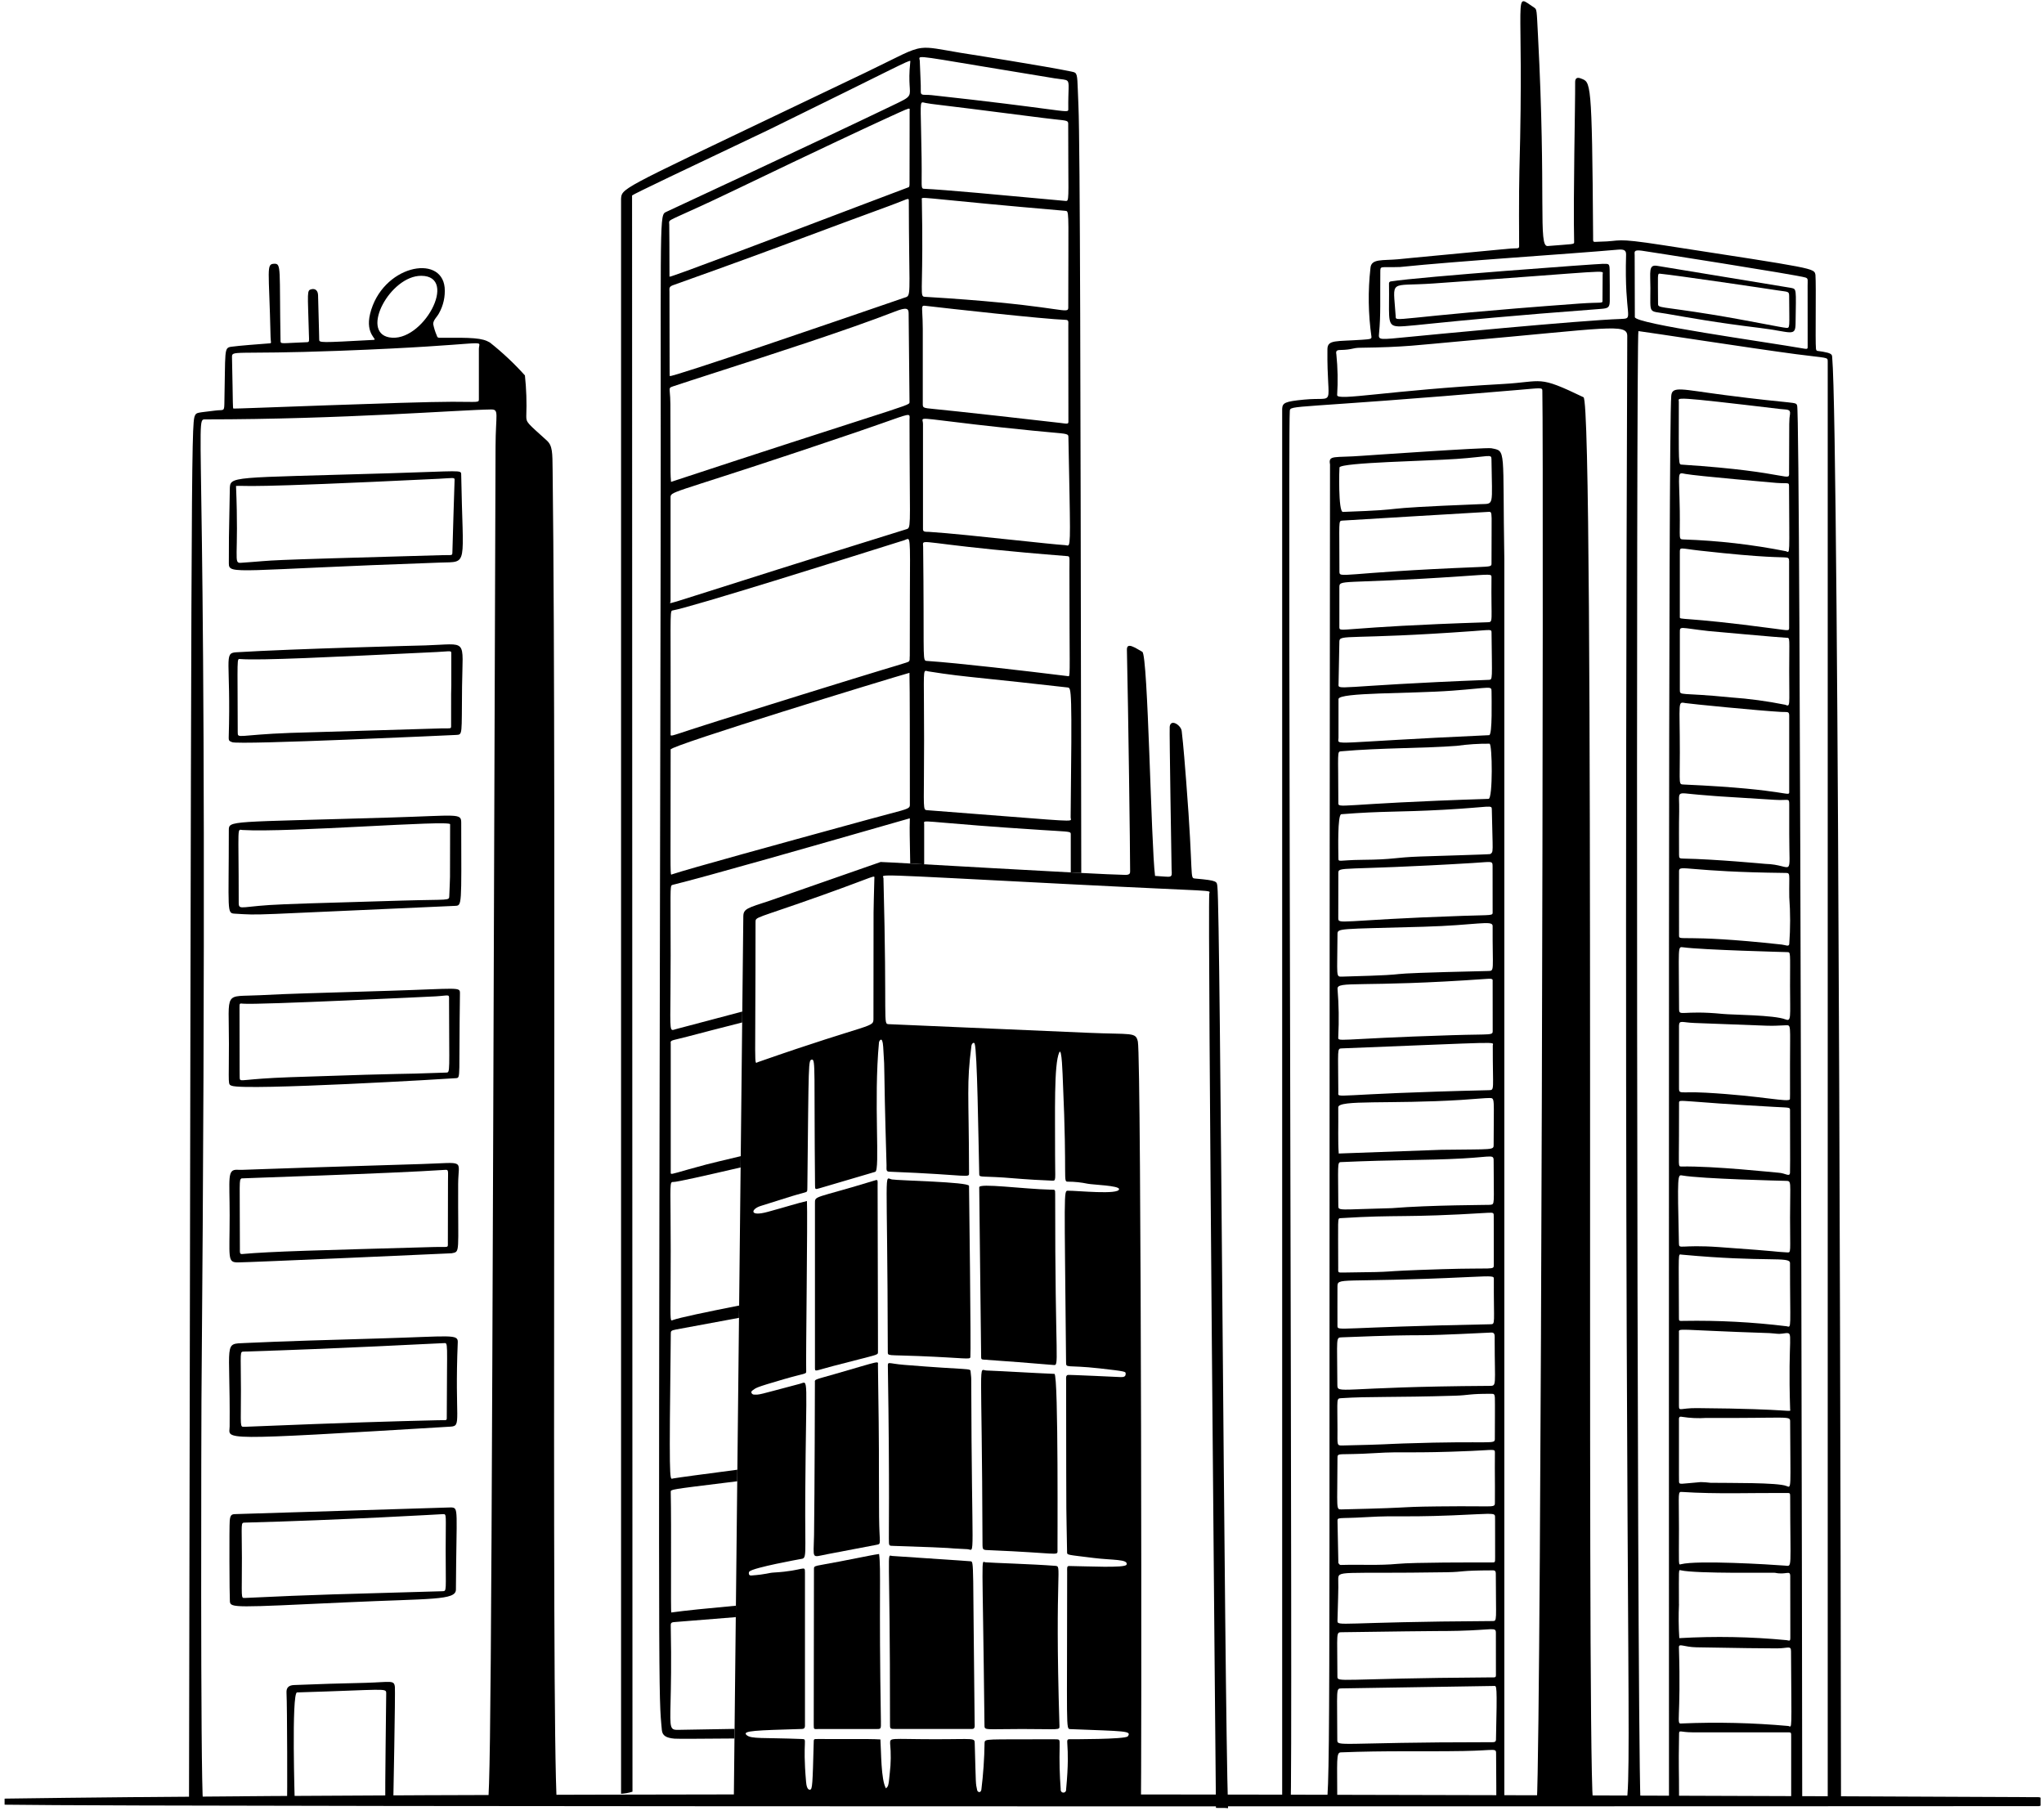 <?xml version="1.0" encoding="UTF-8"?>
<svg xmlns="http://www.w3.org/2000/svg" width="254" height="225" viewBox="0 0 254 225" fill="none">
  <g clip-path="url(#clip0_8457_409)">
    <path d="M52.341 34.272C57.053 34.282 52.518 42.709 48.352 41.92C44.762 41.239 48.485 34.266 52.341 34.272ZM59.508 43.341V49.577C59.508 50.069 59.523 49.927 56.194 49.926C50.787 49.926 29.046 50.824 29.009 50.771C28.905 50.625 28.97 50.771 28.83 44.43C28.809 43.456 28.809 44.093 42.141 43.593C61.524 42.866 59.522 42.035 59.508 43.341ZM68.672 58.421C68.645 56.239 68.672 55.396 67.943 54.733C65.54 52.553 65.389 52.525 65.4 51.704C65.466 50.018 65.409 48.33 65.23 46.652C63.897 45.168 62.44 43.8 60.877 42.562C59.905 41.984 58.709 41.941 54.639 41.977C54.423 41.977 54.335 41.92 54.275 41.689C54.078 41.235 53.93 40.761 53.834 40.276C53.822 39.772 54.309 39.392 54.546 38.939C55.097 37.964 55.344 36.847 55.256 35.731C54.838 31.484 47.46 33.02 45.991 38.996C45.351 41.608 47.035 42.205 46.423 42.237C39.673 42.599 39.665 42.61 39.665 42.17C39.665 41.769 39.665 42.17 39.525 36.697C39.509 36.066 39.144 35.848 38.736 35.934C38.09 36.068 38.252 36.225 38.387 41.586C38.407 42.36 38.47 42.508 38.16 42.522C34.872 42.64 34.867 42.805 34.859 42.321C34.704 33.349 34.992 32.735 34.07 32.775C33.055 32.821 33.433 33.343 33.623 41.865C33.639 42.595 33.787 42.643 33.497 42.667C32.115 42.771 29.73 42.951 28.751 43.087C27.797 43.221 28.03 43.462 27.88 50.221C27.858 51.173 27.746 50.89 26.767 51.017C24.547 51.303 24.41 51.228 24.222 51.645C23.74 52.714 23.789 56.416 23.487 224.116C23.487 224.116 24.822 224.132 25.235 224.116C24.888 220.562 25.024 175.387 25.035 173.987C26.05 52.196 24.024 52.114 25.466 52.114C42.503 52.114 57.139 50.928 61.01 50.882C62.062 50.87 61.593 51.416 61.58 55.475C61.106 195.684 61.038 220.595 60.635 224.113H69.203C68.466 213.367 69.21 101.72 68.672 58.421Z" fill="black"></path>
    <path d="M49.071 209.629C48.977 208.735 48.575 209.026 45.423 209.117C39.943 209.273 41.861 209.182 36.548 209.391C35.902 209.416 35.568 209.696 35.603 210.34C35.695 212.022 35.71 223.65 35.671 224.109C36.001 224.182 36.305 224.059 36.634 224.109C36.634 224.081 36.201 210.331 36.913 210.309C47.933 209.979 47.985 209.728 47.993 210.411C48.001 211.416 47.82 222.415 47.892 224.109C48.218 224.122 48.543 224.091 48.869 224.109C48.874 224.078 49.136 210.257 49.071 209.629Z" fill="black"></path>
    <path d="M28.548 188.962C28.62 188.142 28.846 188.15 29.469 188.143C30.27 188.134 55.989 187.31 56.085 187.319C57.02 187.409 56.715 187.462 56.655 197.53C56.647 198.888 53.602 198.626 43.045 199.115C29.152 199.759 28.627 199.832 28.566 198.992C28.514 198.358 28.477 189.703 28.548 188.962ZM55.382 192.621C55.382 188.129 55.527 188.144 55.045 188.154C55.017 188.154 42.375 188.898 30.436 189.207C29.891 189.222 30.053 189.175 30.061 193.57C30.069 198.594 29.907 198.594 30.417 198.57C39.543 198.134 42.165 198.107 54.988 197.733C55.537 197.717 55.382 197.762 55.382 192.621Z" fill="black"></path>
    <path d="M56.545 112.567C30.023 113.732 32.701 113.743 29.163 113.537C28.156 113.478 28.435 113.276 28.434 103.193C28.434 101.915 28.354 102.2 48.524 101.589C56.923 101.338 57.311 101.016 57.314 102.235C57.337 112.621 57.421 112.528 56.545 112.567ZM29.663 111.822C29.663 113.183 29.515 112.722 33.464 112.465C35.578 112.331 39.038 112.231 50.042 111.91C55.876 111.74 55.809 111.96 55.832 111.323C55.948 107.99 55.919 111.315 55.934 102.425C55.934 101.871 35.838 103.483 30.149 103.141C29.423 103.097 29.662 102.348 29.663 111.822Z" fill="black"></path>
    <path d="M28.448 129.699C28.448 122.968 27.763 123.905 32.319 123.67C36.536 123.454 38.227 123.439 48.421 123.119C56.975 122.852 57.168 122.611 57.156 123.427C57.007 133.987 57.266 133.903 56.684 133.977C56.257 134.029 30.518 135.554 28.799 134.923C28.291 134.735 28.45 134.856 28.448 129.699ZM55.802 124.373C55.802 123.454 55.958 123.705 54.151 123.811C54.122 123.811 32.07 124.891 30.239 124.724C29.76 124.681 29.763 124.645 29.763 125.234C29.773 134.066 29.777 133.987 29.799 134.066C29.907 134.467 30.155 134.066 36.141 133.855C53.55 133.26 47.59 133.572 55.449 133.284C55.967 133.265 55.81 133.299 55.802 124.373Z" fill="black"></path>
    <path d="M30.484 166.888C35.24 166.66 41.556 166.487 47.336 166.317C55.981 166.062 56.929 165.749 56.885 166.791C56.484 176.471 57.419 177.195 55.997 177.281C26.518 179.058 28.521 178.913 28.536 177.258C28.624 166.539 27.711 167.02 30.484 166.888ZM55.115 166.906C54.109 166.934 42.335 167.589 30.308 167.954C29.774 167.97 29.933 167.928 29.941 172.665C29.95 177.344 29.766 177.328 30.385 177.302C43.727 176.76 48.33 176.634 54.466 176.483C55.633 176.452 55.519 176.633 55.52 175.876C55.532 166.429 55.734 166.889 55.115 166.906Z" fill="black"></path>
    <path d="M28.538 151.024C28.538 146.36 28.199 145.299 29.509 145.363C30.375 145.405 29.509 145.338 52.414 144.647C57.993 144.478 56.946 143.996 56.933 147.138C56.897 155.811 57.218 155.525 56.122 155.739C56.063 155.751 30.808 156.878 29.54 156.873C28.225 156.867 28.538 156.326 28.538 151.024ZM55.67 146.773C55.67 145.517 55.766 145.343 55.347 145.371C48.503 145.828 30.03 146.409 30.003 146.433C29.691 146.711 29.805 146.433 29.811 155.218C29.811 155.58 29.759 155.863 30.09 155.833C33.737 155.5 39.527 155.369 53.889 154.962C55.829 154.908 55.651 155.142 55.654 154.378C55.672 148.325 55.67 146.8 55.67 146.773Z" fill="black"></path>
    <path d="M29.341 81.056C36.531 80.612 52.901 80.198 52.867 80.201C58.222 80.034 57.485 79.207 57.418 85.295C57.353 91.406 57.517 91.275 56.673 91.327C56.647 91.327 29.65 92.599 28.841 92.226C28.538 92.086 28.409 92.101 28.422 91.631C28.71 81.976 27.747 81.155 29.341 81.056ZM56.082 81.293C56.082 80.777 56.126 80.935 54.26 81.025C40.701 81.674 32.41 82.086 29.867 81.897C29.393 81.862 29.533 81.475 29.541 90.987C29.541 91.841 29.541 91.317 36.082 91.073L54.847 90.514C56.13 90.482 56.059 90.635 56.058 90.065C56.049 81.293 56.094 90.059 56.082 81.293Z" fill="black"></path>
    <path d="M54.7 69.909C29.228 70.795 28.437 71.486 28.437 70.001C28.437 66.74 28.429 67.644 28.557 60.832C28.589 59.094 28.414 59.423 48.346 58.812C57.314 58.545 57.302 58.361 57.311 58.964C57.504 70.572 58.263 69.785 54.7 69.909ZM56.488 59.696C56.529 59.266 56.325 59.409 54.531 59.495C29.347 60.715 31.168 60.311 29.33 60.385C29.707 69.417 28.943 70.009 29.954 69.936C35.303 69.569 30.064 69.686 54.903 68.987C56.257 68.948 56.201 69.099 56.218 68.575C56.253 67.595 56.46 59.965 56.488 59.697V59.696Z" fill="black"></path>
    <path d="M227.683 44.459C227.658 44.182 227.712 43.999 227.096 43.826C226.73 43.736 226.36 43.668 225.986 43.623C225.853 43.605 225.693 43.637 225.661 43.313C225.563 42.343 225.701 35.552 225.599 34.163C225.435 33.313 225.747 33.408 206.654 30.464C200.305 29.486 201.687 29.988 198.743 30.034C197.878 30.047 197.974 30.229 197.969 29.312C197.835 9.641 197.675 10.242 196.441 9.748C195.996 9.57 195.734 9.711 195.738 10.196C195.759 13.082 195.484 24.415 195.611 30.064C195.619 30.399 195.587 30.302 192.326 30.574C191.107 30.675 192.175 24.558 191.117 4.373C190.953 1.225 190.992 1.165 190.638 0.938C187.888 -0.836 189.445 -1.573 188.811 21.172C188.737 23.818 188.77 30.411 188.777 30.564C188.797 30.981 188.495 30.812 187.681 30.888C173.75 32.199 173.77 32.214 173.742 32.217C171.779 32.397 170.385 32.112 170.301 33.317C169.982 36.151 170.023 39.015 170.424 41.839C170.46 42.13 170.279 42.149 169.265 42.22C166.031 42.447 164.969 42.185 164.954 43.389C164.869 50.934 166.208 49.254 162.04 49.659C159.666 49.89 159.37 50.06 159.331 50.798V223.909C159.679 223.885 160.028 223.885 160.376 223.909C160.679 223.869 160.007 55.439 160.275 51.102C160.327 50.258 160.256 50.897 188.832 48.441C191.432 48.218 191.653 48.143 191.661 48.532C191.845 57.622 191.542 213.756 190.975 223.906C193.299 223.93 195.623 223.946 197.946 223.906C197.126 213.847 198.213 50.057 196.776 49.363C190.997 46.583 191.869 47.429 186.739 47.718C172.381 48.52 166.161 49.856 166.161 49.097C166.269 47.411 166.237 45.719 166.065 44.038C165.979 43.615 166.103 43.503 166.528 43.492C168.101 43.463 168.01 43.225 169.024 43.214C174.672 43.141 176.149 42.879 181.59 42.397C199.85 40.781 202.218 40.134 202.213 41.753C201.657 194.726 202.897 220.19 202.119 223.903C202.303 223.886 203.454 223.922 203.855 223.903C203.378 210.631 203.31 41.111 203.601 41.144C204.515 41.244 217.86 43.309 223.184 44.011C227.084 44.524 227.124 44.345 227.124 44.905C227.124 223.887 227.114 223.775 227.124 223.909C227.672 223.894 228.228 223.923 228.775 223.909C228.774 215.194 228.547 53.919 227.683 44.459ZM201.462 39.634C196.288 39.804 176.655 41.713 175.266 41.848C171.285 42.234 171.283 42.298 171.369 41.42C171.592 39.14 171.49 37.197 171.525 33.831C171.534 32.964 171.457 33.266 173.972 33.18C181.193 32.434 194.944 31.568 201.048 31.024C201.843 30.953 202.083 31.12 202.067 31.658C201.832 39.549 203.119 39.574 201.462 39.629V39.634ZM224.63 43.044C224.649 43.318 224.594 43.391 224.273 43.336C219.142 42.441 203.154 40.242 203.155 39.403C203.155 38.989 203.136 32.267 203.134 31.731C203.134 31.321 202.958 31.011 204.004 31.15C204.457 31.211 223.388 34.162 224.375 34.492C224.731 34.613 224.617 34.827 224.625 35.492C224.645 37.247 224.614 42.809 224.63 43.039V43.044Z" fill="black"></path>
    <path d="M214.239 49.081C208.95 48.393 207.785 47.931 207.681 49.18C207.303 53.673 207.398 167.115 207.398 223.895C207.815 223.88 208.231 223.906 208.651 223.895C208.651 218.913 208.572 220.42 208.651 215.444C208.66 214.928 208.796 215.262 210.314 215.268H222.211C222.604 215.277 222.583 215.28 222.583 215.875V223.895C223.039 223.919 223.497 223.867 223.955 223.895C223.955 221.865 223.756 51.753 223.325 50.411C223.15 49.874 223.341 50.265 214.239 49.081ZM209.04 176.066C210.028 176.221 211.031 176.265 212.029 176.199C222.466 176.254 222.45 175.889 222.453 176.666C222.481 185.07 222.648 184.934 222.003 184.661C220.935 184.209 214.833 184.295 212.561 184.26C212.158 184.209 211.752 184.18 211.345 184.172C208.772 184.382 208.695 184.515 208.645 184.144C208.634 184.057 208.637 184.144 208.637 176.612C208.64 176.264 208.564 175.956 209.04 176.066ZM222.453 175.113C222.469 175.607 223.357 175.076 210.86 174.979C208.777 174.963 208.64 175.44 208.637 174.669V165.628C208.637 164.96 207.97 165.271 219.883 165.658C220.284 165.671 220.691 165.746 221.097 165.754C221.365 165.738 221.632 165.708 221.898 165.666C222.935 165.583 222.154 165.87 222.453 175.113ZM221.867 126.672C220.448 126.12 215.299 126.115 214.109 125.997C208.911 125.483 208.653 126.398 208.651 125.335C208.634 117.546 208.442 117.621 209.16 117.716C211.563 118.046 222.055 118.313 222.086 118.315C222.541 118.323 222.441 118.289 222.442 122.554C222.444 126.436 222.62 126.965 221.867 126.67V126.672ZM222.437 145.741C222.384 146.296 221.883 145.777 221.011 145.728C220.497 145.697 213.057 144.883 208.939 144.956C208.504 144.965 208.639 144.91 208.64 141.123C208.64 137.984 208.64 137.12 208.648 137.011C208.688 136.555 208.657 136.897 220.448 137.545C222.541 137.66 222.437 137.567 222.44 138.064C222.464 144.323 222.449 145.616 222.437 145.741ZM222.429 136.576C222.353 137.051 219.017 136.175 211.98 135.784C208.53 135.595 208.643 136.11 208.643 134.982V127.445C208.676 126.723 209.018 127.064 210.561 127.12C221.916 127.541 219.264 127.502 221.922 127.406C222.596 127.381 222.437 127.354 222.437 132.257C222.44 136.568 222.444 136.477 222.429 136.576ZM222.336 83.48C222.336 87.732 222.5 87.857 221.842 87.576C219.61 87.126 217.351 86.821 215.08 86.663C208.707 86.019 208.752 86.517 208.749 85.707V78.582C208.749 77.745 208.719 78.018 212.326 78.418C212.352 78.418 221.521 79.256 222.015 79.254C222.469 79.253 222.336 79.237 222.336 83.48ZM209.449 87.37C209.947 87.46 218.688 88.326 221.346 88.468C222.117 88.509 222.33 88.361 222.338 88.921V98.306C222.338 99.196 222.701 98.087 209.246 97.489C208.578 97.46 208.747 97.547 208.747 93.514C208.747 87.101 208.454 87.191 209.449 87.369V87.37ZM222.328 77.959C222.328 78.418 222.362 78.368 220.448 78.113C208.763 76.553 208.715 77.114 208.747 76.65V68.702C208.747 67.908 208.692 68.141 211.259 68.427C219.71 69.372 221.248 69.193 222.029 69.284C222.385 69.325 222.325 69.623 222.325 70.079C222.325 72.858 222.332 76.129 222.328 77.959ZM221.943 68.499C217.755 67.668 213.507 67.179 209.241 67.037C208.541 67 208.791 67.099 208.739 63.491C208.668 58.575 208.363 58.679 209.441 58.893C210.776 59.15 220.678 60.002 220.724 60.006C222.326 60.124 222.317 59.858 222.318 60.528C222.349 69.189 222.466 68.71 221.943 68.499ZM211.11 98.757C215.414 99.103 211.11 98.781 220.535 99.39C222.27 99.502 222.338 99.123 222.341 99.942V103.641C222.341 109.463 222.952 107.436 219.349 107.348C219.321 107.348 213.164 106.761 209.183 106.692C208.7 106.684 208.649 106.647 208.649 106.201C208.649 104.42 208.625 102.639 208.664 100.861C208.725 98.112 208.067 98.512 211.11 98.757ZM222.346 111.491C222.486 113.418 222.486 115.355 222.346 117.283C222.325 117.692 221.886 117.427 221.412 117.376C208.673 115.985 208.651 117.038 208.648 116.215C208.648 116.188 208.636 108.381 208.648 108.194C208.72 107.439 209.799 108.343 221.756 108.474C222.565 108.49 222.294 108.376 222.346 111.491ZM221.278 50.831C222.059 50.925 222.522 50.809 222.438 51.456C222.316 52.392 222.345 51.456 222.322 58.565C222.322 60.087 222.96 58.639 208.962 57.735C208.57 57.71 208.612 57.746 208.62 49.898C208.616 49.405 207.48 49.193 221.274 50.831H221.278ZM209.04 146.07C211.451 146.498 221.527 146.729 221.888 146.738C222.664 146.761 222.442 146.673 222.442 151.321C222.442 155.651 222.591 155.659 222.094 155.631C219.958 155.51 222.094 155.573 213.625 154.97C208.725 154.621 208.65 155.315 208.632 154.486C208.438 145.906 208.468 145.968 209.04 146.07ZM208.972 155.907C219.541 156.89 222.436 156.088 222.437 156.953C222.437 165.211 222.656 164.973 222.023 164.807C217.789 164.289 213.522 164.066 209.257 164.139C208.634 164.163 208.634 164.152 208.634 163.797C208.622 155.267 208.492 155.862 208.972 155.907ZM209.048 185.399C213.328 185.677 217.614 185.502 221.896 185.526C222.442 185.526 222.458 185.49 222.458 186.011C222.468 195.145 222.735 194.624 221.828 194.553C219.836 194.397 210.925 193.866 208.905 194.374C208.544 194.465 208.638 194.684 208.638 189.913C208.64 185.362 208.462 185.362 209.048 185.399ZM208.634 199.335C208.634 194.923 208.558 195.057 208.876 195.135C210.772 195.577 220.412 195.402 220.568 195.442C221.96 195.738 222.437 195.083 222.466 195.818C222.466 195.971 222.474 198.633 222.478 203.01C222.478 203.983 222.524 203.915 221.998 203.812C217.572 203.389 213.12 203.306 208.681 203.564C208.589 202.157 208.576 200.744 208.64 199.335H208.634ZM222.231 214.48C217.821 214.083 213.39 213.979 208.966 214.167C208.234 214.261 208.912 213.797 208.632 204.702C208.616 204.167 209.249 204.671 210.805 204.702C215.309 204.791 219.977 204.842 220.806 204.836C222.215 204.836 222.559 204.435 222.563 205.206C222.621 215.504 222.716 214.59 222.231 214.48Z" fill="black"></path>
    <path d="M185.323 55.702C184.641 55.568 169.303 56.638 169.271 56.638C165.8 56.905 165.046 56.504 165.276 57.707C165.123 197.977 165.381 220.849 164.876 223.892C165.321 223.922 165.766 223.922 166.211 223.892C166.178 223.832 166.178 223.979 166.178 223.892C166.178 218.739 166.016 217.785 166.613 217.759C172.184 217.532 176.966 217.675 181.86 217.59C185.961 217.519 185.914 217.156 185.914 217.999C185.914 221.014 185.978 223.316 185.914 223.89C186.255 223.87 186.594 223.906 186.937 223.89V69.472C186.702 55.591 187.216 56.075 185.323 55.702ZM166.208 189.111C166.196 188.453 166.142 188.748 169.729 188.53C174.212 188.262 174.415 188.641 183.501 188.167C185.654 188.055 185.683 188.141 185.77 188.352C185.791 188.409 185.789 188.352 185.794 193.551C185.794 194.16 185.786 194.156 185.419 194.157C183.112 194.157 175.719 194.137 173.671 194.333C171.375 194.552 169.076 194.399 166.778 194.466C166.475 194.474 166.527 194.501 166.312 194.23C166.302 194.216 166.312 194.187 166.312 194.164C166.274 192.473 166.235 190.791 166.208 189.106V189.111ZM185.893 207.692C185.893 208.554 185.997 208.435 185.115 208.442C166.194 208.561 166.195 209.141 166.194 208.299C166.194 202.773 165.977 202.838 166.75 202.828C181.238 202.619 178.835 202.71 181.24 202.653C185.536 202.548 185.882 202.147 185.888 202.896C185.893 203.763 185.897 206.962 185.893 207.692ZM185.759 178.738C185.759 179.583 185.774 178.989 174.38 179.374C172.11 179.45 172.644 179.494 166.812 179.624C166.096 179.64 166.206 179.572 166.203 177.619C166.203 173.68 166.031 173.79 166.71 173.742C170.227 173.51 173.089 173.674 180.784 173.438C182.598 173.383 182.519 173.188 185.272 173.202C185.618 173.202 185.73 173.18 185.761 173.714C185.783 174.125 185.762 177.917 185.758 178.738H185.759ZM166.203 181.259C166.203 180.417 166.151 180.87 170.92 180.568C174.424 180.346 175.265 180.629 182.864 180.3C185.613 180.183 185.769 180.017 185.766 180.494C185.742 183.987 185.786 183.168 185.766 186.661C185.766 187.373 185.823 187.154 181.455 187.175C172.352 187.221 177.655 187.321 166.721 187.566C165.983 187.586 166.194 187.614 166.202 181.259H166.203ZM185.494 128.03C185.494 128.705 185.551 128.479 180.487 128.636C165.521 129.098 166.306 129.572 166.302 128.79C166.401 126.829 166.371 124.865 166.212 122.908C166.104 121.818 168.993 122.767 184.806 121.637C185.579 121.582 185.486 121.727 185.486 121.996C185.488 123.36 185.498 126.853 185.492 128.03H185.494ZM182.645 158.686C185.67 158.541 185.635 158.577 185.634 158.954C185.606 164.592 185.866 164.545 185.193 164.559C166.204 164.93 166.254 165.429 166.2 164.803C166.19 164.67 166.2 160.073 166.2 159.942C166.202 158.637 166.243 159.472 182.643 158.686H182.645ZM166.554 151.377C173.978 150.909 174.232 151.366 184.878 150.709C185.67 150.659 185.618 150.738 185.621 151.21C185.621 152.575 185.638 155.711 185.629 157.168C185.629 157.867 185.655 157.515 179.266 157.713C169.667 158.01 175.127 158.045 166.932 158.133C166.215 158.141 166.294 158.149 166.294 157.521C166.292 151.366 166.186 151.4 166.553 151.377H166.554ZM185.165 149.719C184.996 149.741 177.805 149.735 172.966 150.131C166.291 150.293 166.311 150.504 166.307 149.821C166.287 144.888 166.174 144.43 166.595 144.41C173.572 144.093 176.988 144.213 181.74 143.955C185.707 143.739 185.611 143.354 185.611 144.465C185.611 149.755 185.795 149.638 185.164 149.719H185.165ZM185.61 142.233C185.61 142.943 185.661 142.79 179.148 142.878L166.359 143.342C166.247 141.832 166.326 140.115 166.299 137.602C166.29 136.627 172.707 137.231 181.57 136.682C183.296 136.575 184.549 136.436 185.097 136.444C185.799 136.459 185.614 136.401 185.609 142.237L185.61 142.233ZM185.502 129.927C185.487 135.516 185.769 135.455 184.998 135.472C165.283 135.931 166.308 136.578 166.308 135.739C166.294 130.239 166.123 130.303 166.761 130.277C187.212 129.477 185.503 129.413 185.5 129.931L185.502 129.927ZM185.486 113.325C185.486 113.81 185.53 113.681 181.726 113.81C166.179 114.338 166.302 114.977 166.302 114.022C166.302 112.195 166.304 110.369 166.31 108.542C166.31 107.593 166.296 108.253 183.009 107.242C185.404 107.097 185.472 106.938 185.478 107.643C185.484 108.719 185.492 112.155 185.484 113.329L185.486 113.325ZM185.189 106.13C185.131 106.178 177.386 106.397 176.531 106.432C173.12 106.553 173.38 106.812 169.256 106.847C166.31 106.872 166.319 107.201 166.319 106.611C166.31 105.744 166.186 101.217 166.68 101.179C171.958 100.762 173.635 100.942 179.419 100.624C185.382 100.295 185.371 99.956 185.384 100.611C185.491 106.143 185.613 105.803 185.188 106.134L185.189 106.13ZM166.453 58.077C166.749 57.469 177.4 57.285 181.004 57.029C185.081 56.741 185.332 56.38 185.339 57.053C185.408 63.017 185.723 62.577 183.933 62.649C168.997 63.244 176.477 63.264 166.878 63.614C166.279 63.636 166.421 58.151 166.453 58.077ZM166.801 64.693C167.79 64.62 184.99 63.604 185.017 63.604C185.503 63.604 185.332 63.588 185.344 70.02C185.344 70.374 185.297 70.404 183.619 70.469C166.322 71.156 166.445 71.978 166.445 70.959C166.453 64.673 166.287 64.732 166.805 64.693H166.801ZM184.824 77.326C166.434 77.912 166.493 78.662 166.437 77.967C166.429 77.868 166.437 73.135 166.437 73.037C166.437 71.92 166.401 72.647 181.622 71.609C185.322 71.358 185.346 71.307 185.342 71.743C185.276 77.368 185.605 77.3 184.828 77.326H184.824ZM166.339 84.909L166.438 79.714C166.457 78.765 167.597 79.539 183.021 78.426C185.378 78.255 185.343 78.178 185.348 78.645C185.404 84.453 185.515 84.461 185.002 84.481C165.518 85.237 166.319 85.91 166.339 84.909ZM166.33 91.666V86.87C166.359 86.022 175.13 86.223 180.481 85.825C185.312 85.466 185.343 85.188 185.348 85.938C185.348 86.783 185.471 91.338 185.049 91.356C164.785 92.273 166.33 92.732 166.33 91.666ZM166.665 93.36C171.624 92.918 177.042 92.995 181.024 92.682C182.372 92.494 183.732 92.405 185.093 92.415C185.455 92.406 185.518 99.254 184.98 99.271C165.889 99.873 166.312 100.577 166.311 99.694C166.31 93.352 166.123 93.408 166.665 93.36ZM166.204 116.122C166.204 115.32 166.159 115.466 176.848 115.164C183.467 114.978 185.488 114.303 185.484 115.062C185.456 120.702 185.758 120.641 184.914 120.661C167.654 121.062 178.719 121.034 166.78 121.36C165.972 121.383 166.186 121.425 166.204 116.122ZM166.777 166.182C179.653 165.668 172.785 166.208 185.323 165.589C185.81 165.565 185.737 166.017 185.737 166.476C185.737 172.292 186.036 172.21 185.052 172.216C166.188 172.325 166.191 173.332 166.188 172.039C166.178 166.121 165.956 166.215 166.777 166.182ZM185.9 216.19C185.892 216.558 185.52 216.495 185.117 216.495C166.175 216.495 166.18 217.123 166.18 216.182C166.18 209.765 165.967 209.82 166.728 209.808L185.643 209.506C185.994 209.506 186.057 209.157 185.9 216.19ZM185.46 201.44C166.246 201.544 166.182 202.173 166.204 201.365C166.354 196.318 166.298 197.124 166.298 196.311C166.298 195.082 166.248 195.59 179.757 195.375C182.147 195.336 181.114 195.152 185.544 195.14C185.893 195.14 185.88 195.407 185.88 195.691C185.884 201.472 186.077 201.436 185.46 201.44Z" fill="black"></path>
    <path d="M200.023 33.513C200.007 32.688 199.87 32.8 199.18 32.786C198.646 32.774 176.476 34.39 172.827 34.97C172.794 34.972 172.761 34.982 172.731 34.998C172.701 35.013 172.675 35.035 172.654 35.062C172.634 35.088 172.618 35.119 172.61 35.152C172.602 35.184 172.6 35.219 172.606 35.252C172.662 38.995 172.379 40.198 173.253 40.481C174.283 40.817 176.58 40.067 198.895 38.388C199.814 38.319 200.013 38.234 200.039 37.452C200.053 37.034 200.031 33.909 200.023 33.513ZM199.134 37.319C199.175 37.765 199.045 37.522 196.298 37.72C172.458 39.458 173.491 40.165 173.431 39.229C173.13 34.578 172.507 35.62 178.103 35.227C200.821 33.632 199.144 33.489 199.155 34.117C199.16 34.433 199.131 37.304 199.134 37.319Z" fill="black"></path>
    <path d="M222.543 35.77C222.543 35.77 208.401 33.431 205.91 33.031C204.833 32.858 205.088 33.788 205.088 35.808C205.088 39.114 204.806 38.595 207.033 38.979C209.951 39.483 213.199 40.085 218.682 40.749C222.564 41.219 223.106 41.907 223.129 40.214C223.19 35.747 223.28 35.935 222.543 35.77ZM221.962 40.741C221.408 40.71 217.134 39.805 212.705 39.083C206.244 38.038 206.044 38.316 206.041 37.747C206.032 34.029 205.937 33.98 206.28 34.012C208.222 34.194 219.897 35.922 220.831 36.073C222.188 36.291 222.328 36.152 222.331 36.785C222.349 40.776 222.46 40.768 221.962 40.74V40.741Z" fill="black"></path>
    <path fill-rule="evenodd" clip-rule="evenodd" d="M91.271 216.034C87.082 216.07 84.179 216.086 83.812 216.053C82.808 215.962 82.31 215.7 82.246 214.983C82.22 214.692 82.195 214.435 82.172 214.177C81.816 210.199 81.828 206.189 82.091 70.048C82.17 29.023 81.892 26.865 82.651 26.399C82.701 26.368 82.754 26.345 82.813 26.319C82.844 26.305 101.671 17.552 110.59 13.259C112.208 12.48 112.796 12.238 112.988 11.815C113.236 11.269 112.822 10.42 113.114 7.719C113.12 7.661 113.137 7.608 113.119 7.583C112.997 7.418 111.369 8.366 95.566 16.11C95.091 16.342 93.466 17.113 91.397 18.095C86.34 20.495 78.628 24.154 78.544 24.291C78.544 24.291 78.605 222.545 78.596 222.645C78.135 222.79 77.659 222.877 77.177 222.905V24.695C77.186 24.572 77.194 24.462 77.217 24.355C77.474 23.167 79.647 22.394 107.564 9.012C111.825 6.968 113.127 6.129 114.509 5.964C115.587 5.835 116.713 6.116 119.327 6.556C119.328 6.556 119.358 6.561 119.413 6.57C120.425 6.729 129.996 8.235 133.108 8.887C133.342 8.937 133.502 8.966 133.615 9.055C133.938 9.31 133.877 10.056 134.014 13.154C134.225 17.852 134.277 51.577 134.337 90.704C134.347 96.535 134.356 102.487 134.365 108.48C133.945 108.458 133.51 108.436 133.06 108.412V103.696C133.06 103.62 133.061 103.561 133.038 103.514C132.94 103.312 132.391 103.329 129.338 103.133C116.468 102.305 114.969 101.894 114.838 102.16C114.811 102.214 114.842 102.297 114.844 102.411V107.402C114.225 107.367 113.644 107.334 113.109 107.305C113.092 105.859 113.072 104.67 113.048 103.772C113.032 103.075 113.047 102.515 113.056 102.153C113.064 101.849 113.068 101.684 113.048 101.69C112.291 101.905 111.059 102.258 109.514 102.701C102.219 104.793 87.94 108.888 83.605 109.952C83.564 109.962 83.529 109.97 83.499 109.986C83.247 110.125 83.338 110.887 83.338 118.767C83.34 126.38 83.163 127.833 83.516 127.977C83.622 128.02 83.774 127.946 83.992 127.885L92.243 125.701L92.228 127.055C89.388 127.779 86.926 128.413 85.388 128.822C84.905 128.95 84.53 129.039 84.242 129.108C83.414 129.303 83.295 129.331 83.349 129.653V145.695C83.349 145.76 83.349 145.81 83.373 145.839C83.482 145.971 84.103 145.683 87.733 144.716C88.273 144.573 89.883 144.185 92.049 143.671L92.034 145.072C87.562 146.112 84.088 146.89 83.692 146.878C83.612 146.875 83.548 146.874 83.498 146.898C83.199 147.042 83.347 148.11 83.347 155.433C83.347 162.926 83.239 164.018 83.445 164.08C83.49 164.095 83.551 164.059 83.632 164.03C84.452 163.733 87.742 163.04 91.85 162.234L91.833 163.762L84.024 165.207C83.356 165.334 83.356 165.408 83.356 165.771V165.786C83.139 183.887 83.213 183.862 83.561 183.743C83.581 183.735 83.602 183.728 83.624 183.724C84.213 183.615 87.461 183.18 91.63 182.635L91.615 184.07C91.115 184.132 90.645 184.189 90.204 184.244C83.342 185.088 83.34 185.089 83.35 185.379C83.399 187.471 83.392 191.428 83.386 194.753C83.38 197.84 83.375 200.382 83.418 200.376C85.073 200.141 88.017 199.846 91.448 199.533L91.433 200.954C88.993 201.15 86.898 201.317 85.527 201.428C84.468 201.513 83.842 201.563 83.825 201.565C83.338 201.597 83.341 201.718 83.352 202.176L83.354 202.233C83.442 206.694 83.373 209.597 83.329 211.483C83.248 214.928 83.246 214.986 84.422 214.958L91.284 214.84L91.271 216.034ZM133.083 101.865C133.103 101.804 133.048 101.72 133.048 101.616H133.044C133.228 85.489 133.145 85.48 132.673 85.429L132.666 85.428C127.796 84.874 124.766 84.558 122.591 84.332C119.379 83.996 118.033 83.856 115.382 83.432C115.201 83.403 115.075 83.338 114.987 83.372C114.696 83.486 114.833 84.701 114.833 92.013C114.833 99.394 114.681 100.456 115.011 100.637C115.069 100.669 115.142 100.673 115.234 100.68C131.31 101.909 132.993 102.145 133.083 101.865ZM113.016 83.61C113.064 85.148 113.064 94.379 113.065 98.199C113.065 99.006 113.065 99.572 113.066 99.773C113.066 99.97 113.078 100.108 113.031 100.22C112.875 100.593 112.067 100.692 107.985 101.81C107.172 102.033 106.259 102.283 105.274 102.553C97.591 104.66 85.569 107.956 83.513 108.649C83.476 108.661 83.446 108.689 83.422 108.685C83.269 108.658 83.338 107.369 83.338 93.132C83.304 92.639 110.653 84.263 113.016 83.61ZM112.971 82.165C113.048 82.07 113.048 81.913 113.048 81.551H113.055C113.039 69.048 113.222 67.096 112.846 66.981C112.742 66.949 112.594 67.059 112.387 67.124C112.152 67.197 111.776 67.316 111.283 67.471C105.792 69.2 85.769 75.503 83.593 75.854C83.563 75.859 83.536 75.863 83.512 75.874C83.228 76.003 83.36 77.056 83.338 91.2C83.337 91.281 83.328 91.342 83.355 91.375C83.47 91.522 84.256 91.138 89.308 89.555C105.851 84.373 109.865 83.175 111.367 82.726C111.975 82.545 112.172 82.486 112.621 82.336C112.807 82.272 112.912 82.237 112.971 82.165ZM83.26 74.925C83.339 75.09 85.838 74.093 112.59 65.777L112.596 65.776C112.678 65.751 112.748 65.732 112.805 65.695C113.232 65.42 113.031 64.167 113.022 52.217C113.022 51.921 113.07 51.714 112.989 51.621C112.774 51.375 111.65 51.926 106.316 53.74C85.456 60.83 83.525 60.977 83.347 61.615C83.328 61.683 83.328 61.757 83.328 61.845V74.726C83.333 74.806 83.243 74.891 83.26 74.925ZM110.56 14.515C107.982 15.693 102.223 18.373 91.23 23.659L91.232 23.657C84.173 27.049 83.24 27.202 83.153 27.56C83.132 27.648 83.162 27.748 83.164 27.912C83.183 29.192 83.186 31.187 83.189 32.638C83.19 33.504 83.191 34.175 83.195 34.385C83.199 34.543 98.281 28.813 106.931 25.527C110.364 24.223 112.783 23.303 112.845 23.29C112.964 23.271 113.024 23.18 113.024 22.87C113.03 18.343 113.032 16.759 113.034 15.966C113.035 15.175 113.035 15.174 113.035 13.821C113.035 13.676 113.066 13.565 113.025 13.519C112.933 13.418 112.486 13.638 110.56 14.515ZM100.534 29.277C95.939 30.99 92.013 32.454 83.658 35.432L83.659 35.43C83.162 35.605 83.172 35.812 83.187 36.096C83.19 36.146 83.192 36.199 83.192 36.255C83.216 46.566 83.206 46.647 83.228 46.719C83.228 46.721 83.229 46.724 83.23 46.726C83.311 46.99 105.413 39.39 111.101 37.435C112.149 37.074 112.64 36.906 112.333 37.013C112.505 36.954 112.637 36.925 112.736 36.853C113.204 36.511 112.957 35.186 112.936 24.982C112.936 24.638 112.926 24.642 112.047 24.994C111.686 25.138 111.178 25.341 110.465 25.602C106.213 27.159 103.256 28.262 100.534 29.277ZM89.023 46.257C86.763 46.986 84.883 47.592 83.675 47.997L83.677 47.995C83.178 48.162 83.18 48.174 83.236 48.81C83.263 49.114 83.303 49.561 83.307 50.236C83.342 57.924 83.305 58.593 83.341 59.258C83.351 59.427 83.365 59.596 83.386 59.881C95.538 55.876 102.708 53.572 106.939 52.212C112.883 50.301 113.023 50.257 113.023 49.981L112.913 38.949C112.913 38.31 112.669 38.145 111.194 38.72C105.45 40.961 95.621 44.13 89.023 46.257ZM132.645 10.056C132.454 9.86 132.036 9.886 131.16 9.744V9.75C116.31 7.334 114.408 6.86 114.257 7.189C114.22 7.272 114.291 7.404 114.298 7.568C114.328 8.344 114.353 8.928 114.372 9.384C114.419 10.492 114.434 10.849 114.423 11.395C114.419 11.783 114.628 11.785 115.074 11.788C115.256 11.79 115.478 11.791 115.742 11.82C123.314 12.647 127.518 13.207 129.851 13.517C132.698 13.896 132.757 13.904 132.753 13.574C132.721 11.106 132.926 10.342 132.645 10.056ZM114.578 12.732C114.297 12.857 114.444 13.947 114.523 19.607C114.54 20.703 114.535 21.486 114.531 22.045C114.521 23.431 114.521 23.447 114.893 23.462C117.223 23.56 124.916 24.277 129.291 24.684C130.852 24.83 131.991 24.936 132.312 24.961C132.423 24.97 132.507 24.99 132.573 24.962C132.873 24.835 132.742 23.684 132.742 15.654C132.742 15.407 132.758 15.255 132.695 15.154C132.545 14.915 131.948 14.955 129.634 14.658C121.456 13.604 118.272 13.221 116.822 13.046C115.685 12.909 115.613 12.901 115.035 12.797C114.819 12.759 114.674 12.69 114.578 12.732ZM114.547 24.661C114.532 24.696 114.546 24.745 114.547 24.807L114.553 24.808C114.754 35.057 114.328 36.575 114.72 36.83C114.791 36.876 114.887 36.881 115.019 36.889C130.009 37.788 132.339 38.911 132.691 38.466C132.769 38.367 132.75 38.192 132.75 37.919C132.757 27.465 132.86 26.371 132.537 26.226C132.496 26.208 132.451 26.204 132.399 26.2C116.138 24.804 114.653 24.423 114.547 24.661ZM132.435 39.748C129.668 39.65 117.813 38.335 115.063 38.01H115.068C114.554 37.949 114.556 37.978 114.609 38.955C114.633 39.385 114.666 39.998 114.67 40.867V50.254L114.67 50.256C114.688 50.644 114.69 50.704 116.005 50.819C117.586 50.953 131.186 52.471 131.772 52.557C132.754 52.699 132.755 52.672 132.766 52.383C132.766 52.367 132.766 52.351 132.767 52.334C132.769 52.271 132.767 51.549 132.765 50.318C132.762 48.255 132.755 44.761 132.755 40.55C132.755 40.462 132.758 40.382 132.759 40.309C132.771 39.938 132.777 39.759 132.435 39.748ZM132.727 54.102C132.578 53.828 131.856 53.868 128.259 53.507H128.265C116.549 52.333 114.809 51.814 114.645 52.127C114.593 52.225 114.697 52.405 114.696 52.673V65.757C114.698 66.081 114.943 66.084 115.25 66.087C115.321 66.087 115.395 66.088 115.47 66.093C117.875 66.245 122.285 66.713 126.07 67.115C128.876 67.413 131.338 67.675 132.383 67.744C132.522 67.752 132.633 67.808 132.718 67.782C133.067 67.675 132.994 66.19 132.769 54.42C132.766 54.279 132.77 54.178 132.727 54.102ZM132.9 70.108C132.91 69.197 132.912 69.13 132.627 69.107H132.633C117.137 67.889 114.977 67.067 114.725 67.462C114.665 67.556 114.713 67.719 114.716 67.962C114.856 80.525 114.639 81.917 115.012 82.1C115.06 82.123 115.117 82.127 115.187 82.131C119.192 82.403 127.315 83.355 132.675 84.016C132.729 84.023 132.771 84.043 132.805 84.032C133.014 83.97 132.894 82.802 132.894 70.916C132.894 70.591 132.897 70.325 132.9 70.108Z" fill="black"></path>
    <path d="M151.282 110.195C151.201 109.533 151.361 109.424 148.516 109.172C147.802 109.108 148.349 109.18 147.402 97.077C147.292 95.683 147.058 92.563 146.845 90.837C146.755 90.11 145.463 89.268 145.355 90.311C145.302 90.813 145.589 108.039 145.59 108.065C145.675 109.219 145.621 108.952 143.533 108.845C143.036 104.937 142.658 81.397 141.953 81.001C141.094 80.519 140.014 79.742 140.036 80.734C140.211 88.546 140.437 105.631 140.437 108.278C140.437 108.504 140.41 108.726 139.829 108.718C136.266 108.666 110.326 107.114 109.433 107.114C109.405 107.114 95.71 111.906 95.682 111.915C92.869 112.831 92.397 112.93 92.37 113.842L91.181 224.392H141.764C141.897 223.531 141.837 131.468 141.397 129.432C141.13 128.217 140.668 128.577 135.19 128.339L110.458 127.269C109.68 127.237 110.259 127.269 109.784 109.125C109.771 108.617 107.449 108.565 132.839 109.871C151.836 110.849 150.31 110.54 150.272 111.042C150.068 113.716 151.047 218.911 151.102 224.654C151.604 224.693 152.106 224.633 152.605 224.695C152.135 209.837 151.662 113.255 151.282 110.195ZM102.265 111.213C109.074 108.779 108.664 108.68 108.653 109.166C108.532 114.712 108.549 109.191 108.541 126.498C108.541 127.804 108.695 126.899 94.168 131.989C93.676 132.162 93.884 133.489 93.887 114.612C93.887 113.878 93.741 114.256 102.265 111.213ZM109.752 130.093C110.019 134.329 109.736 130.101 110.166 144.786C110.179 145.266 110.067 145.588 110.502 145.6C120.83 146.001 120.421 146.484 120.419 145.67C120.392 135.674 120.099 134.749 120.715 129.967C120.756 129.649 121.027 129.462 121.115 129.689C121.438 130.547 121.577 141.257 121.683 145.79C121.696 146.361 121.621 146.126 124.708 146.325C126.443 146.441 127.244 146.567 130.689 146.71C131.292 146.734 131.104 146.765 131.111 143.573C131.124 138.332 130.952 132.25 131.629 130.776C131.958 130.061 132.046 133.627 132.081 134.409C132.64 146.841 132.04 146.841 132.734 146.841C133.55 146.842 134.363 146.928 135.161 147.096C135.828 147.23 139.063 147.318 139.063 147.765C139.063 148.5 133.849 147.949 132.695 147.964C132.169 147.972 132.276 147.964 132.476 169.218C132.484 170.098 132.409 169.567 136.655 170.043C139.927 170.411 139.859 170.452 139.88 170.663C139.912 171.075 139.633 171.131 139.293 171.125C139.266 171.125 132.797 170.817 132.684 170.857C132.417 170.949 132.484 171.258 132.484 171.546C132.503 192.703 132.496 185.726 132.602 192.854C132.602 193.265 132.555 193.177 135.906 193.6C138.189 193.888 140.255 193.727 139.99 194.434C139.823 194.876 135.085 194.624 132.857 194.6C132.552 194.6 132.612 194.851 132.612 195.329C132.612 214.873 132.44 214.846 132.985 214.868C139.793 215.142 140.669 215.063 140.146 215.765C139.859 216.15 133.04 216.124 133.013 216.124C132.149 216.124 133.074 216.222 132.479 222.38C132.484 222.428 132.48 222.478 132.464 222.525C132.45 222.57 132.425 222.613 132.392 222.649C132.359 222.685 132.319 222.713 132.273 222.732C132.229 222.75 132.181 222.758 132.132 222.757C132.084 222.756 132.036 222.744 131.992 222.722C131.949 222.7 131.91 222.669 131.879 222.631C131.85 222.593 131.827 222.549 131.815 222.502C131.803 222.455 131.802 222.406 131.811 222.357C131.677 220.584 131.631 218.804 131.678 217.026C131.654 216.107 131.829 216.124 130.806 216.129C122.326 216.172 122.396 216.017 122.348 216.591C122.321 218.54 122.187 220.486 121.947 222.42C121.843 222.855 121.48 222.698 121.429 222.459C121.228 221.523 121.28 221.963 121.127 216.675C121.105 215.905 121.185 216.132 116.004 216.124C110.561 216.115 110.597 215.888 110.613 216.659C110.729 217.881 110.715 219.11 110.569 220.33C110.414 222.157 110.318 221.974 110.098 222.234C109.465 221.165 109.509 217.649 109.405 216.151C108.062 216.096 109.405 216.105 101.678 216.099C101.08 216.099 101.129 216.061 101.113 216.648C100.98 221.696 100.954 222.353 100.667 222.396C100.297 222.452 100.201 221.795 100.168 221.422C99.695 216.104 100.407 216.129 99.655 216.099C94.823 215.906 93.353 216.119 92.775 215.608C92.153 215.059 93.987 215.023 99.645 214.85C100.077 214.838 100.03 214.571 100.03 214.138V195.423C100.03 194.398 99.978 195.2 96.167 195.41C95.463 195.448 95.296 195.638 93.347 195.78C92.967 195.808 93.035 195.36 93.123 195.281C93.676 194.779 99.384 193.755 99.411 193.749C100.345 193.616 100.012 193.799 100.066 185.729C100.169 170.519 100.527 171.663 99.392 171.96C94.087 173.36 94.441 173.329 93.668 173.297C93.501 173.297 93.186 173.008 93.496 172.794C93.995 172.449 93.689 172.469 97.359 171.4C100.066 170.613 100.201 170.78 100.184 170.404C100.122 169.043 100.379 150.929 100.275 149.244C98.984 149.544 98.005 149.881 95.406 150.592C93.04 151.239 93.329 150.232 94.531 149.857C99.59 148.273 98.002 148.746 99.91 148.212C100.321 148.097 100.321 148.108 100.327 147.582C100.498 131.665 100.442 131.754 100.891 131.674C101.368 131.587 101.148 133.27 101.28 147.231C101.287 147.826 101.28 147.821 101.865 147.651C108.757 145.632 108.728 145.62 108.756 145.618C109.399 145.511 108.544 136.827 109.227 129.534C109.234 129.388 109.657 128.586 109.752 130.093Z" fill="black"></path>
    <path d="M112.349 169.604C110.264 169.434 110.319 169.093 110.332 169.911C110.572 184.958 110.42 190.97 110.466 191.701C110.49 192.121 110.563 192.079 111.081 192.102C120.206 192.399 116.675 192.356 120.211 192.509C121.234 192.555 120.753 194.829 120.692 171.381C120.692 171.065 120.633 170.75 120.612 170.431C120.582 169.993 120.589 170.274 112.349 169.604Z" fill="black"></path>
    <path d="M114.151 168.51C120.025 168.748 120.537 168.977 120.583 168.644C120.677 167.948 120.424 147.389 120.417 147.356C120.316 146.867 111.713 146.71 110.836 146.563C109.819 146.392 110.272 144.239 110.323 167.976C110.325 168.545 110.274 168.349 114.151 168.51Z" fill="black"></path>
    <path d="M120.598 194.012C120.233 193.984 120.579 193.995 110.879 193.352C110.13 193.301 110.612 191.669 110.598 214.097C110.598 214.868 110.557 214.851 111.338 214.851H120.787C121.2 214.851 121.118 214.491 121.113 214.031C120.87 194.007 121.065 194.043 120.598 194.012Z" fill="black"></path>
    <path d="M131.028 170.725C128.131 170.604 125.071 170.404 122.588 170.305C121.536 170.264 122.016 168.017 122.092 191.765C122.092 192.679 122.111 192.599 123.098 192.64C131.413 192.988 131.392 193.351 131.416 192.742C131.387 193.508 131.556 170.748 131.028 170.725Z" fill="black"></path>
    <path d="M122.172 168.947C130.862 169.586 122.172 168.93 130.864 169.616C131.708 169.681 131.103 170.074 131.122 148.378C131.122 147.786 131.11 147.844 130.615 147.836C127.077 147.751 121.649 146.986 121.685 147.544C121.685 147.512 121.908 167.763 121.922 168.499C121.928 168.756 121.888 168.927 122.172 168.947Z" fill="black"></path>
    <path d="M131.109 194.577C128.213 194.354 123.261 194.212 122.456 194.139C121.886 194.087 122.093 192.223 122.338 214.365C122.346 215.064 122.288 214.856 127.002 214.856C131.693 214.856 131.675 215.043 131.655 214.455C131.035 194.587 132.058 194.648 131.109 194.577Z" fill="black"></path>
    <path d="M102.746 193.143C102.773 193.143 108.494 192.051 108.869 191.976C109.59 191.833 109.27 192.015 109.242 188.47C109.181 178.112 109.287 182.933 109.099 169.636C109.092 169.085 109.626 169.053 103.759 170.74C101.223 171.467 101.236 171.392 101.265 171.757C101.265 171.785 101.235 185.511 101.159 190.747C101.109 193.821 100.773 193.525 102.746 193.143Z" fill="black"></path>
    <path d="M109.24 193.107C108.144 193.279 109.062 193.12 104.324 194.043C101.304 194.627 101.14 194.509 101.148 194.95C101.148 194.924 101.12 214.305 101.12 214.333C101.12 214.93 101.14 214.86 101.63 214.86H108.812C109.5 214.86 109.48 214.891 109.467 213.89C109.205 198.292 109.5 195.047 109.24 193.107Z" fill="black"></path>
    <path d="M101.271 170.013C101.291 170.501 101.255 170.344 103.474 169.763C109.182 168.267 109.109 168.426 109.1 168.006C109.117 168.767 109.057 150.048 109.057 147.373C109.057 146.75 109.122 146.561 108.799 146.66C101.056 149.03 101.271 148.512 101.271 149.584V170.013Z" fill="black"></path>
    <path d="M0.616 223.505C77.974 222.416 253.342 223.327 253.342 223.327C253.485 223.333 253.62 223.395 253.719 223.499C253.816 223.602 253.872 223.74 253.872 223.884C253.872 224.027 253.816 224.165 253.719 224.268C253.62 224.372 253.485 224.434 253.342 224.44C253.342 224.44 21.678 224.574 0.616 224.26C0.52 224.254 0.43 224.212 0.364 224.142C0.298 224.071 0.261 223.979 0.261 223.882C0.261 223.785 0.298 223.693 0.364 223.622C0.43 223.553 0.52 223.51 0.616 223.505Z" fill="black"></path>
  </g>
  <defs>
    <clipPath id="clip0_8457_409">
      <rect width="253" height="225" fill="white" transform="translate(0.571)"></rect>
    </clipPath>
  </defs>
</svg>
